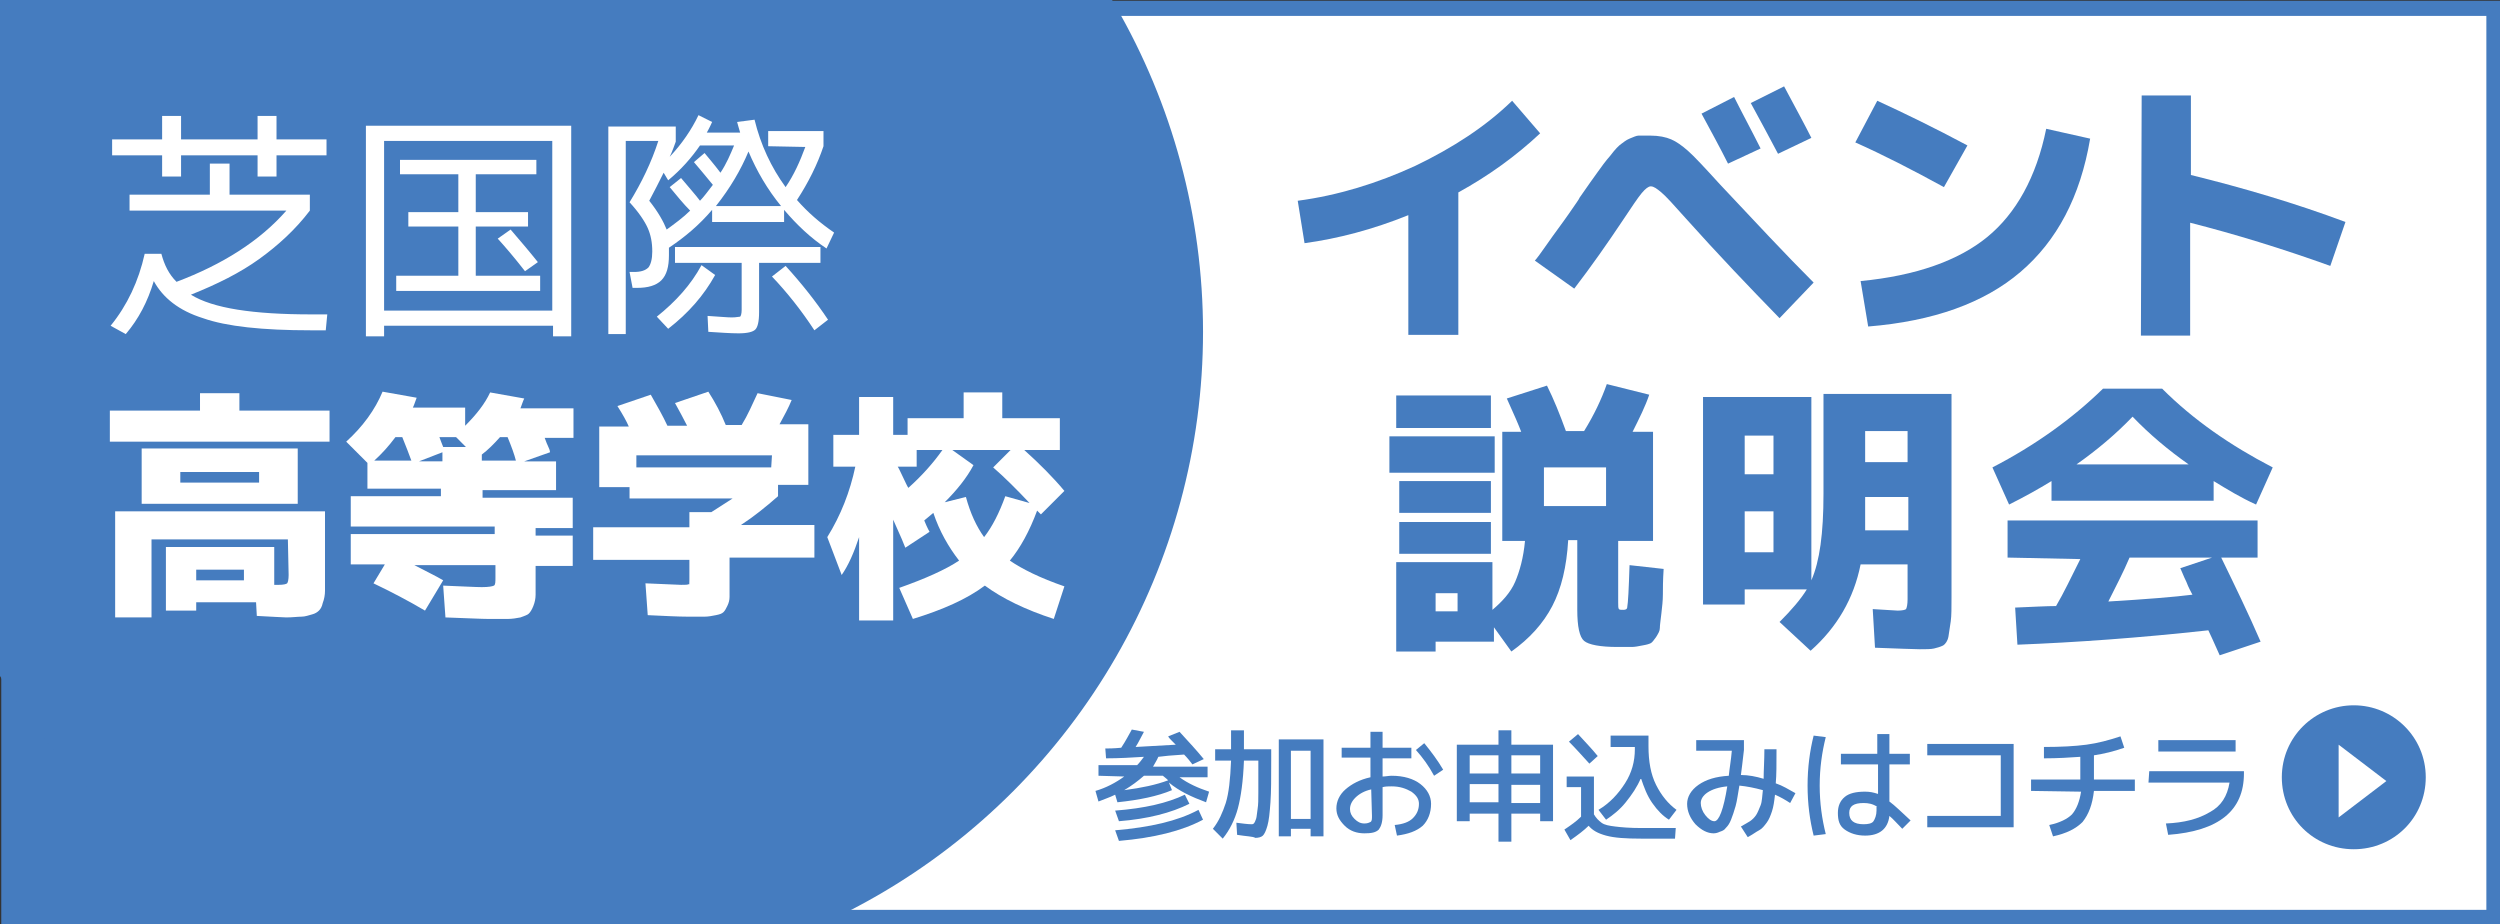 <?xml version="1.0" encoding="utf-8"?>
<!-- Generator: Adobe Illustrator 26.3.1, SVG Export Plug-In . SVG Version: 6.00 Build 0)  -->
<svg version="1.1" id="OL後" xmlns="http://www.w3.org/2000/svg" xmlns:xlink="http://www.w3.org/1999/xlink" x="0px" y="0px"
	 viewBox="0 0 330 122" style="enable-background:new 0 0 330 122;" xml:space="preserve">
<rect x="0" y="0" width="330" height="122" fill="#333333" stroke="none"/>
<style type="text/css">
	.st0{fill:#FFFFFF;}
	.st1{fill:#457CBF;}
</style>
<g>
	<rect x="1.2" y="1.1" class="st0" width="328" height="120"/>
	<path class="st1" d="M328.2,2.1v118H2.2V2.1H328.2 M330.2,0.1H0.2v122h330V0.1L330.2,0.1z"/>
</g>
<rect x="0.2" y="65.7" class="st1" width="56.5" height="56.5"/>
<g>
	<g>
		<g>
			<circle class="st1" cx="72.9" cy="43.8" r="85.9"/>
		</g>
	</g>
</g>
<g id="_円形_3">
	<path class="st1" d="M310.7,93.1c-5.2,0-9.5,4.2-9.5,9.5s4.2,9.5,9.5,9.5s9.5-4.2,9.5-9.5S315.9,93.1,310.7,93.1z"/>
</g>
<g id="_角形_2">
	<polygon class="st0" points="308.7,98.3 308.7,107.9 315,103.1 	"/>
</g>
<g>
	<path class="st1" d="M145,102.4V101h5.1c0.3-0.3,0.6-0.7,0.9-1.1c-1.6,0.1-3.3,0.2-5,0.2l-0.1-1.3c0.4,0,1.1,0,2.1-0.1
		c0.6-0.9,1-1.7,1.4-2.4l1.6,0.3c-0.4,0.7-0.7,1.4-1.1,2c1.8-0.1,3.5-0.2,5.3-0.3c-0.1-0.1-0.3-0.3-0.5-0.5s-0.4-0.4-0.5-0.6
		l1.5-0.6c1.2,1.3,2.3,2.5,3.2,3.6l-1.5,0.7c-0.3-0.4-0.7-0.9-1.1-1.3c-1.6,0.1-2.7,0.2-3.4,0.3c-0.2,0.5-0.5,0.9-0.7,1.3h7.2v1.4
		h-3.7c1.1,0.8,2.4,1.4,3.9,1.9l-0.4,1.4c-1.9-0.7-3.6-1.5-4.9-2.6l0.4,1c-1.9,0.8-4.3,1.3-7.2,1.6l-0.3-1c-0.8,0.4-1.5,0.6-2.2,0.9
		l-0.4-1.4c1.4-0.4,2.7-1.1,3.8-1.9L145,102.4L145,102.4z M147.2,107c3.9-0.3,6.9-1,9.2-2.1l0.6,1.2c-2.4,1.2-5.5,2-9.3,2.3
		L147.2,107L147.2,107z M147.2,109.6c4.6-0.4,8.2-1.2,11-2.7l0.6,1.3c-2.8,1.5-6.5,2.4-11.1,2.8L147.2,109.6L147.2,109.6z
		 M151,102.4c-0.8,0.7-1.6,1.3-2.6,1.9c2.3-0.3,4.2-0.7,5.8-1.3c-0.3-0.3-0.6-0.5-0.7-0.6H151L151,102.4z"/>
	<path class="st1" d="M163.3,110.2l-0.1-1.6c0.8,0.1,1.5,0.2,2,0.2c0.1,0,0.2,0,0.3-0.1s0.2-0.3,0.3-0.6s0.1-0.7,0.2-1.3
		s0.1-1.3,0.1-2.2c0-0.9,0-2.1,0-3.4v-0.8h-1.9c-0.1,2.7-0.4,4.8-0.8,6.3c-0.4,1.5-1.1,2.9-2,4l-1.3-1.3c0.8-1,1.3-2.2,1.7-3.4
		c0.4-1.3,0.6-3.1,0.7-5.6h-2.1v-1.5h2.1c0-1,0-1.9,0-2.5h1.7c0,0.6,0,1.5,0,2.5h3.6v1.4c0,2.4,0,4.2-0.1,5.6s-0.2,2.4-0.4,3.1
		s-0.4,1.1-0.6,1.3c-0.2,0.2-0.6,0.3-1,0.3C165.4,110.4,164.5,110.4,163.3,110.2L163.3,110.2z M174.7,97.6v12.8H173v-1h-2.6v1h-1.6
		V97.6H174.7L174.7,97.6z M170.4,108.1h2.6v-9h-2.6V108.1z"/>
	<path class="st1" d="M177.1,98.7h3.8v-2.1h1.6v2.1h3.8v1.4h-3.8v2.4c0.4,0,0.8-0.1,1.2-0.1c1.6,0,2.9,0.4,3.8,1.1s1.4,1.6,1.4,2.6
		c0,1.2-0.4,2.2-1.1,2.9c-0.8,0.7-1.9,1.1-3.4,1.3l-0.3-1.4c1.1-0.1,1.9-0.4,2.4-0.9s0.8-1.1,0.8-1.9c0-0.6-0.3-1.1-1-1.6
		c-0.7-0.4-1.5-0.7-2.6-0.7c-0.4,0-0.8,0-1.2,0.1v3.7c0,0.9-0.2,1.5-0.5,1.9c-0.4,0.4-1,0.5-1.9,0.5c-1,0-1.9-0.3-2.6-1
		s-1.1-1.4-1.1-2.3s0.4-1.8,1.2-2.5s1.9-1.3,3.3-1.6V100h-3.8L177.1,98.7L177.1,98.7z M181,104.2c-0.9,0.2-1.6,0.6-2.1,1.1
		s-0.7,1-0.7,1.5s0.2,0.9,0.6,1.3c0.4,0.4,0.8,0.6,1.3,0.6c0.4,0,0.6-0.1,0.8-0.2s0.2-0.4,0.2-0.8L181,104.2L181,104.2z M186.9,99
		l1.1-0.9c0.9,1.1,1.8,2.3,2.5,3.5l-1.2,0.8C188.6,101.1,187.8,100,186.9,99L186.9,99z"/>
	<path class="st1" d="M199.5,107.4v3.7h-1.7v-3.7H194v1h-1.7V98.3h5.5v-1.9h1.7v1.9h5.5v10.1h-1.7v-1H199.5z M197.8,99.7H194v2.4
		h3.8V99.7z M194,103.5v2.4h3.8v-2.4H194z M199.5,99.7v2.4h3.8v-2.4H199.5z M199.5,106h3.8v-2.4h-3.8V106z"/>
	<path class="st1" d="M206.8,102.5h3.6v5c0.3,0.5,0.6,0.8,1,1.1s1,0.4,1.8,0.5s1.9,0.2,3.5,0.2h4.5l-0.1,1.4h-4.5
		c-2,0-3.5-0.1-4.6-0.4s-1.8-0.7-2.3-1.3c-0.6,0.6-1.4,1.2-2.4,1.9l-0.8-1.4c0.9-0.6,1.6-1.1,2.2-1.7v-3.9h-1.9V102.5L206.8,102.5z
		 M210.9,99.8l-1.1,1c-1-1.1-1.9-2.1-2.7-2.9l1.2-1C209.2,97.9,210.1,98.8,210.9,99.8z M216.6,102.7c-0.5,1.2-1.2,2.2-2,3.2
		s-1.7,1.7-2.6,2.3l-1-1.3c1.5-0.9,2.6-2.1,3.5-3.5s1.3-2.9,1.3-4.5v-0.3h-3.2v-1.5h5v1.4c0,2,0.3,3.7,1,5.1s1.6,2.5,2.7,3.3l-1,1.3
		c-0.8-0.5-1.5-1.2-2.2-2.2S217,103.9,216.6,102.7L216.6,102.7z"/>
	<path class="st1" d="M226.2,110c-0.8,0-1.6-0.4-2.4-1.2c-0.7-0.8-1.1-1.7-1.1-2.7c0-0.9,0.5-1.8,1.5-2.5s2.3-1.1,4-1.2
		c0.1-1,0.3-2.1,0.4-3.3h-4.7v-1.4h6.3V99c-0.2,1.6-0.3,2.7-0.4,3.3c1,0,2,0.2,3,0.5c0-1.1,0.1-2.4,0.1-3.9h1.6c0,2,0,3.4-0.1,4.5
		c0.9,0.3,1.7,0.8,2.6,1.3l-0.7,1.3c-0.6-0.4-1.3-0.8-2-1.1c-0.1,0.9-0.2,1.6-0.4,2.2s-0.4,1.1-0.7,1.5s-0.6,0.8-1,1
		s-0.9,0.6-1.5,0.9l-0.9-1.4c0.5-0.3,0.9-0.5,1.2-0.7s0.6-0.5,0.8-0.8s0.4-0.8,0.6-1.3s0.2-1.2,0.3-2c-1.1-0.3-2.1-0.5-3.1-0.6
		c-0.2,1.1-0.3,2-0.5,2.7s-0.4,1.3-0.6,1.8s-0.4,0.8-0.7,1.1c-0.2,0.3-0.5,0.4-0.8,0.5C226.8,109.9,226.5,110,226.2,110L226.2,110z
		 M228,103.8c-1.1,0.1-2,0.4-2.6,0.8s-0.9,0.9-0.9,1.4s0.2,1.1,0.6,1.6c0.4,0.5,0.8,0.8,1.2,0.8C226.9,108.4,227.5,106.9,228,103.8
		L228,103.8z"/>
	<path class="st1" d="M241,97.3c-0.5,2-0.8,4.1-0.8,6.4s0.3,4.4,0.8,6.4l-1.6,0.2c-0.5-2-0.8-4.2-0.8-6.6s0.3-4.6,0.8-6.6L241,97.3
		L241,97.3z M252.1,100.9h-2.7v4.9c0.7,0.5,1.6,1.4,2.8,2.5l-1.1,1.1c-0.7-0.7-1.2-1.3-1.7-1.7c-0.2,1.7-1.3,2.6-3.2,2.6
		c-1.1,0-2-0.3-2.7-0.8s-0.9-1.2-0.9-2.2c0-0.9,0.3-1.6,0.9-2.1s1.5-0.7,2.7-0.7c0.6,0,1.1,0.1,1.7,0.3v-3.9H243v-1.4h4.8v-2.6h1.6
		v2.6h2.7V100.9L252.1,100.9z M247.8,106.5c-0.6-0.4-1.2-0.5-1.8-0.5c-1.3,0-1.9,0.4-1.9,1.3c0,1,0.6,1.5,1.9,1.5
		c0.6,0,1.1-0.1,1.3-0.4s0.4-0.8,0.4-1.4v-0.5H247.8z"/>
	<path class="st1" d="M254.4,98.2h11.4v11h-11.4v-1.5h9.7v-8h-9.7L254.4,98.2L254.4,98.2z"/>
	<path class="st1" d="M268.1,104.4v-1.5h6.5v-3c-1.4,0.1-3,0.2-4.8,0.2v-1.5c2.2,0,4.1-0.1,5.6-0.3c1.5-0.2,3-0.6,4.5-1.1l0.5,1.5
		c-1.4,0.5-2.7,0.8-4,1v3.2h5.4v1.5h-5.4c-0.2,1.8-0.7,3.1-1.5,4.1c-0.9,0.9-2.1,1.5-3.9,1.9l-0.5-1.5c1.4-0.3,2.4-0.8,3-1.4
		c0.6-0.7,1-1.7,1.2-3L268.1,104.4L268.1,104.4z"/>
	<path class="st1" d="M283.7,101.8h12.5v0.3c0,4.9-3.3,7.6-10,8.1l-0.3-1.5c2.4-0.1,4.3-0.6,5.8-1.5c1.5-0.8,2.3-2.1,2.6-3.9h-10.7
		L283.7,101.8L283.7,101.8z M284.9,99.2v-1.5h10.2v1.5H284.9z"/>
</g>
<g>
	<path class="st1" d="M171.3,26.5c5.3-0.7,10.5-2.3,15.5-4.6c5-2.4,9.3-5.2,12.8-8.6l3.7,4.3c-3.2,3-6.8,5.6-10.8,7.8v18.8h-6.6
		V28.4c-4.7,1.9-9.3,3.1-13.7,3.7L171.3,26.5L171.3,26.5z"/>
	<path class="st1" d="M202.6,34.4c0.2-0.2,0.8-1,1.7-2.3s1.9-2.6,2.8-3.9s1.4-2,1.4-2.1c1.1-1.6,1.9-2.7,2.4-3.4s1-1.4,1.7-2.2
		c0.6-0.8,1.1-1.3,1.4-1.5s0.6-0.5,1.1-0.7s0.9-0.4,1.2-0.4s0.8,0,1.5,0c1.2,0,2.1,0.2,2.8,0.5s1.4,0.8,2.2,1.5s2.2,2.2,4.2,4.4
		c4.6,4.9,8.7,9.3,12.4,13l-4.5,4.7c-3.9-4-8.1-8.4-12.4-13.2c-1.6-1.8-2.6-2.9-3.2-3.4c-0.6-0.5-1-0.8-1.4-0.8
		c-0.3,0-0.7,0.3-1.2,0.9s-1.3,1.8-2.5,3.6c-2,3-4.1,6-6.4,9L202.6,34.4L202.6,34.4z M232.4,19.6l-4.3,2c-1-2-2.2-4.2-3.5-6.6
		l4.3-2.2C230,15,231.2,17.2,232.4,19.6z M239.1,18.2l-4.4,2.1c-1.1-2.1-2.3-4.3-3.6-6.7l4.4-2.2C237.1,14.4,238.3,16.6,239.1,18.2z
		"/>
	<path class="st1" d="M244.9,18.8l2.9-5.5c3.7,1.7,7.6,3.6,11.9,5.9l-3.1,5.5C252.4,22.4,248.5,20.4,244.9,18.8L244.9,18.8z
		 M270.1,17l5.8,1.3c-1.3,7.7-4.4,13.5-9.2,17.6s-11.5,6.5-20.1,7.2l-1-6c7.3-0.7,12.9-2.7,16.7-5.8S268.8,23.4,270.1,17L270.1,17z"
		/>
	<path class="st1" d="M282.7,12.6h6.5v10.5c6.9,1.7,13.7,3.7,20.4,6.2l-2,5.8c-6.4-2.3-12.6-4.2-18.5-5.7v14.9h-6.5L282.7,12.6
		L282.7,12.6z"/>
	<path class="st1" d="M183.4,62.4v-4.8h13.9v4.8H183.4z M189.5,84.7V86h-5.2V74.2H197v6.3c1.3-1.1,2.4-2.3,3-3.7s1.1-3.2,1.3-5.4h-3
		V57h2.5c-0.3-0.8-0.9-2.2-1.9-4.4l5.3-1.7c0.9,1.8,1.7,3.8,2.5,6h2.4c1.3-2.1,2.3-4.2,3-6.2l5.6,1.4c-0.5,1.5-1.3,3.1-2.2,4.9h2.7
		v14.4h-4.6v8.1c0,0.5,0,0.8,0.1,0.9s0.2,0.1,0.6,0.1c0.3,0,0.5-0.1,0.5-0.4c0.1-0.5,0.2-2.3,0.3-5.5l4.5,0.5
		c-0.1,1.5-0.1,2.7-0.1,3.4c0,0.8-0.1,1.6-0.2,2.5c-0.1,0.9-0.2,1.5-0.2,1.9s-0.2,0.7-0.5,1.2c-0.3,0.4-0.5,0.7-0.7,0.8
		c-0.2,0.1-0.5,0.2-1.1,0.3c-0.5,0.1-1,0.2-1.4,0.2h-1.9c-2.3,0-3.8-0.3-4.4-0.8c-0.6-0.5-0.9-1.9-0.9-4.1v-9.2H207
		c-0.2,3.5-0.9,6.4-2.1,8.7s-3,4.3-5.4,6l-2.3-3.2v1.9L189.5,84.7L189.5,84.7z M184.3,56.5v-4.3h12.5v4.3H184.3z M184.7,67.7v-4.2
		h12.1v4.2H184.7z M184.7,73.1v-4.2h12.1v4.2H184.7z M189.5,80.7h2.9v-2.4h-2.9V80.7z M203.8,66.8h8.2v-5.1h-8.2V66.8z"/>
	<path class="st1" d="M253.4,85.7c-0.9,0-2.9-0.1-5.9-0.2l-0.3-5.1c1.9,0.1,3,0.2,3.3,0.2c0.6,0,1-0.1,1.1-0.2
		c0.1-0.2,0.2-0.6,0.2-1.3v-4.6h-6.2c-0.9,4.5-3.1,8.3-6.6,11.4l-4.1-3.8c1.6-1.6,2.8-3,3.6-4.3h-8.2v2h-5.5V52.4h14.3v24.2
		c1.1-2.5,1.6-6.2,1.6-11.4V52h16.9v26.8c0,1.4,0,2.5-0.1,3.2s-0.2,1.4-0.3,2c-0.1,0.6-0.4,1-0.7,1.2c-0.4,0.2-0.8,0.3-1.2,0.4
		S254.2,85.7,253.4,85.7L253.4,85.7z M230.3,62.6h3.8v-5.1h-3.8V62.6z M230.3,67.5v5.4h3.8v-5.4H230.3z M246.2,65.6v2.5
		c0,0.9,0,1.5,0,1.9h5.7v-4.4C251.8,65.6,246.2,65.6,246.2,65.6z M246.2,61h5.6v-4.1h-5.6L246.2,61L246.2,61z"/>
	<path class="st1" d="M292.2,63.5v2.6h-21.4v-2.6c-1.8,1.1-3.6,2.1-5.6,3.1l-2.2-4.9c5.6-2.9,10.5-6.4,14.6-10.4h7.8
		c4.1,4.1,9,7.5,14.6,10.4l-2.2,4.9C295.8,65.7,294,64.6,292.2,63.5z M265,73.6v-4.9h33v4.9h-4.8c1.8,3.7,3.6,7.4,5.2,11.1l-5.4,1.8
		c-0.8-1.8-1.3-2.9-1.5-3.3c-9.1,1-17.5,1.6-25.2,1.9l-0.3-4.9c2.4-0.1,4.2-0.2,5.4-0.2c1-1.7,2-3.8,3.2-6.2L265,73.6L265,73.6z
		 M288.9,61.3c-2.7-1.9-5.2-4-7.4-6.3c-2.2,2.3-4.7,4.4-7.4,6.3H288.9z M289.4,78.5c-0.2-0.4-0.5-0.9-0.8-1.7
		c-0.4-0.8-0.6-1.4-0.8-1.8l4.2-1.4h-10.9c-0.8,1.9-1.8,3.8-2.8,5.8C283.3,79.1,287,78.8,289.4,78.5L289.4,78.5z"/>
</g>
<g>
	<path class="st0" d="M41.1,41.5h2.1L43,43.6h-2c-6.3,0-11.1-0.5-14.2-1.6c-3.2-1-5.3-2.7-6.5-4.9c-0.8,2.7-2,5-3.7,7l-2-1.1
		c2.2-2.7,3.7-5.9,4.5-9.5h2.2c0.4,1.5,1,2.7,2,3.7c6.1-2.3,11-5.4,14.5-9.4H17.1v-2.1h10.6v-4.1h2.6v4.1h10.6v2.1
		c-1.9,2.5-4.2,4.6-6.7,6.4s-5.5,3.3-9,4.7C28.1,40.7,33.4,41.5,41.1,41.5L41.1,41.5z M43.1,18.4v2.1h-6.6v2.8H34v-2.8H23.9v2.8
		h-2.5v-2.8h-6.6v-2.1h6.6v-3.1h2.5v3.1H34v-3.1h2.5v3.1H43.1z"/>
	<path class="st0" d="M50.7,43v1.4h-2.4V16.6h27.1v27.8H73V43H50.7L50.7,43z M72.9,41V18.6H50.7V41H72.9z M62.8,36.4h8.5v2h-19v-2
		h8.2v-6.5h-6.6V28h6.6v-5h-7.7v-1.9h18V23h-8v5h6.9v1.9h-6.9L62.8,36.4L62.8,36.4z M69.3,35.8c-1.4-1.8-2.6-3.2-3.6-4.3l1.7-1.2
		c1.2,1.4,2.4,2.8,3.6,4.3L69.3,35.8z"/>
	<path class="st0" d="M101.4,19.3v-2h7.3v2c-0.8,2.4-2,4.8-3.5,7.1c1.4,1.6,3,3,4.9,4.3l-1,2.1c-2.1-1.4-3.9-3.1-5.6-5.1v1.6H94
		v-1.6c-1.7,2-3.6,3.6-5.7,5c0,0.2,0,0.6,0,1c0,1.5-0.3,2.6-1,3.3s-1.8,1-3.2,1h-0.6l-0.4-2.1h0.6c0.9,0,1.5-0.2,1.9-0.6
		c0.3-0.4,0.5-1.1,0.5-2.1c0-1.2-0.2-2.2-0.6-3.1s-1.2-2.1-2.4-3.4c1.6-2.6,2.9-5.3,3.8-8.1h-4.3v25.5h-2.3V16.7h8.9v2
		c-0.2,0.5-0.4,1.2-0.8,2c1.6-1.7,2.9-3.6,3.8-5.5l1.8,0.9c-0.1,0.2-0.3,0.7-0.7,1.4h4.4c-0.2-0.6-0.3-1.1-0.4-1.4l2.3-0.3
		c0.8,3.3,2.2,6.3,4.1,8.9c1.1-1.6,1.9-3.4,2.6-5.3L101.4,19.3L101.4,19.3z M88.4,24.7l1.5-1.2c1,1.2,1.9,2.2,2.5,3
		c0.5-0.5,1-1.2,1.7-2.1c-1-1.2-1.8-2.2-2.5-3l1.4-1.2c0.4,0.5,1.2,1.4,2.1,2.6c0.8-1.2,1.3-2.4,1.8-3.6h-4.5
		c-1.1,1.6-2.5,3.2-4.2,4.6l-0.6-1c-0.6,1.2-1.2,2.4-1.9,3.7c1.2,1.5,1.9,2.8,2.3,3.8c1.1-0.8,2.2-1.6,3.1-2.5
		C90.2,26.9,89.4,25.9,88.4,24.7L88.4,24.7z M86.7,41.8c2.5-2,4.5-4.2,5.9-6.8l1.8,1.3c-1.5,2.7-3.5,5-6.2,7.1L86.7,41.8z
		 M96.6,41.9c0.6,0,0.9-0.1,1.1-0.1c0.1-0.1,0.2-0.4,0.2-0.9v-6.2h-8.8v-2.1h19.2v2.1h-8.1v6.5c0,1.3-0.2,2-0.5,2.3s-1,0.5-2.2,0.5
		c-1.1,0-2.4-0.1-4-0.2l-0.1-2.1C95,41.8,96,41.9,96.6,41.9L96.6,41.9z M103.1,27.2c-1.8-2.2-3.2-4.6-4.3-7.2
		c-1,2.4-2.4,4.8-4.3,7.2H103.1L103.1,27.2z M101.9,36.5l1.8-1.4c2.1,2.3,4,4.7,5.6,7.1l-1.8,1.4C105.8,41,103.9,38.6,101.9,36.5
		L101.9,36.5z"/>
	<path class="st0" d="M31.6,54.2h11.9v4.1h-29v-4.1h11.9v-2.3h5.2C31.6,51.9,31.6,54.2,31.6,54.2z M38,71.2H20v10.3h-4.8v-14h27.7
		v8.2c0,1,0,1.8,0,2.3s-0.1,1.1-0.3,1.6c-0.1,0.5-0.3,0.8-0.5,1s-0.5,0.4-0.9,0.5s-0.9,0.3-1.4,0.3s-1.2,0.1-2,0.1
		c-0.5,0-1.8-0.1-3.9-0.2l-0.1-1.8h-7.9v1.1h-4v-8.4h14.3v5h0.6c0.6,0,1-0.1,1.1-0.2s0.2-0.5,0.2-1.1L38,71.2L38,71.2z M23.8,66.5
		h-5.1v-7.3h20.6v7.3H23.8z M23.8,63.7h10.4v-1.4H23.8V63.7z M25.9,76.6h6.3v-1.4h-6.3C25.9,75.2,25.9,76.6,25.9,76.6z"/>
	<path class="st0" d="M45.7,58.3c2.2-2,3.8-4.2,4.8-6.6l4.5,0.8c-0.2,0.5-0.3,0.9-0.5,1.3h6.9v2.4c1.5-1.5,2.6-2.9,3.3-4.4l4.5,0.8
		c-0.2,0.4-0.3,0.8-0.5,1.3h7v3.9h-3.8c0.1,0.2,0.2,0.6,0.4,1c0.2,0.4,0.3,0.7,0.3,0.9l-3.4,1.2h4.2v3.8h-9.7v1h11.9v4h-4.9v1h4.9v4
		h-4.9v1.6c0,1,0,1.7,0,2.2s-0.1,1-0.3,1.5s-0.4,0.8-0.6,1s-0.6,0.3-1.1,0.5c-0.5,0.1-1.1,0.2-1.7,0.2s-1.4,0-2.5,0
		c-0.9,0-2.8-0.1-5.7-0.2l-0.3-4.2c2.6,0.1,4.3,0.2,5.1,0.2c0.9,0,1.4-0.1,1.6-0.2s0.2-0.5,0.2-1.1v-1.6H54.7c1.5,0.8,2.8,1.4,3.8,2
		l-2.4,4c-2.2-1.3-4.5-2.5-6.8-3.6l1.5-2.5h-4.5v-4h19v-1h-19v-4h11.9v-1h-9.7v-3.4L45.7,58.3L45.7,58.3z M53.1,57.7h-0.9
		c-0.9,1.2-1.8,2.2-2.8,3.1h4.9C54,60,53.6,58.9,53.1,57.7z M58.4,59.7l-3.1,1.2h3.1V59.7z M58,57.7c0.2,0.6,0.4,1,0.5,1.3h3
		l-1.3-1.3H58z M67,57.7h-1c-0.8,0.9-1.6,1.7-2.4,2.3v0.8h4.5C67.9,60,67.5,58.9,67,57.7L67,57.7z"/>
	<path class="st0" d="M91,76.5v-2.6H78.3v-4.3H91v-2h2.9c0.8-0.5,1.7-1.1,2.8-1.8H83.1v-1.5h-4v-8H83c-0.3-0.7-0.8-1.6-1.5-2.7
		l4.4-1.5c0.8,1.4,1.6,2.8,2.2,4.1h2.6c-0.5-1-1-1.9-1.6-3l4.4-1.5c0.9,1.4,1.7,2.9,2.3,4.4h2.1c0.8-1.3,1.4-2.7,2.1-4.2l4.5,0.9
		c-0.4,1-1,2.1-1.6,3.2h3.8v8h-4v1.5c-1.6,1.4-3.2,2.7-4.9,3.8h9.7v4.3H96.3v3.5c0,0.7,0,1.3,0,1.7c0,0.4-0.1,0.8-0.3,1.2
		s-0.3,0.6-0.5,0.8c-0.2,0.2-0.5,0.3-1,0.4s-1,0.2-1.5,0.2s-1.2,0-2.2,0c-1.3,0-3.1-0.1-5.3-0.2L85.2,77c2.7,0.1,4.3,0.2,4.7,0.2
		c0.6,0,0.9,0,1-0.1C91,77.3,91,77,91,76.5L91,76.5z M101.9,60.1H84v1.6h17.8L101.9,60.1L101.9,60.1z"/>
	<path class="st0" d="M140.5,77.4l-1.4,4.3c-3.7-1.2-6.8-2.7-9.1-4.4c-2.4,1.8-5.6,3.2-9.5,4.4l-1.8-4.1c3.4-1.2,6.1-2.4,7.9-3.6
		c-1.4-1.8-2.6-3.9-3.4-6.3l-1.2,1c0.4,1,0.7,1.5,0.7,1.5l-3.2,2.1c-0.1-0.3-0.6-1.5-1.6-3.7v13.3h-4.5v-11c-0.7,2.1-1.4,3.7-2.3,5
		l-1.9-5c1.8-2.9,3-6,3.7-9.3H110v-4.2h3.4v-5h4.5v5h1.9v-2.2h7.4v-3.4h5.1v3.4h7.6v4.2h-4.7c2,1.8,3.8,3.6,5.3,5.4l-3.1,3.1
		c-0.1-0.1-0.3-0.3-0.5-0.5c-1,2.7-2.2,4.9-3.6,6.6C134.9,75.1,137.3,76.3,140.5,77.4L140.5,77.4z M124.4,59.4H121v2.2h-2.5
		c0.2,0.3,0.4,0.8,0.7,1.4s0.5,1.1,0.7,1.4C121.7,62.8,123.2,61.1,124.4,59.4L124.4,59.4z M129.9,70.9c1.1-1.4,2-3.2,2.8-5.4
		l3.2,0.9c-1.7-1.8-3.3-3.4-4.8-4.7l2.3-2.3h-7.7l2.8,2c-0.9,1.7-2.2,3.3-3.8,4.9l2.8-0.7C128.1,67.8,128.9,69.5,129.9,70.9
		L129.9,70.9z"/>
</g>
</svg>
